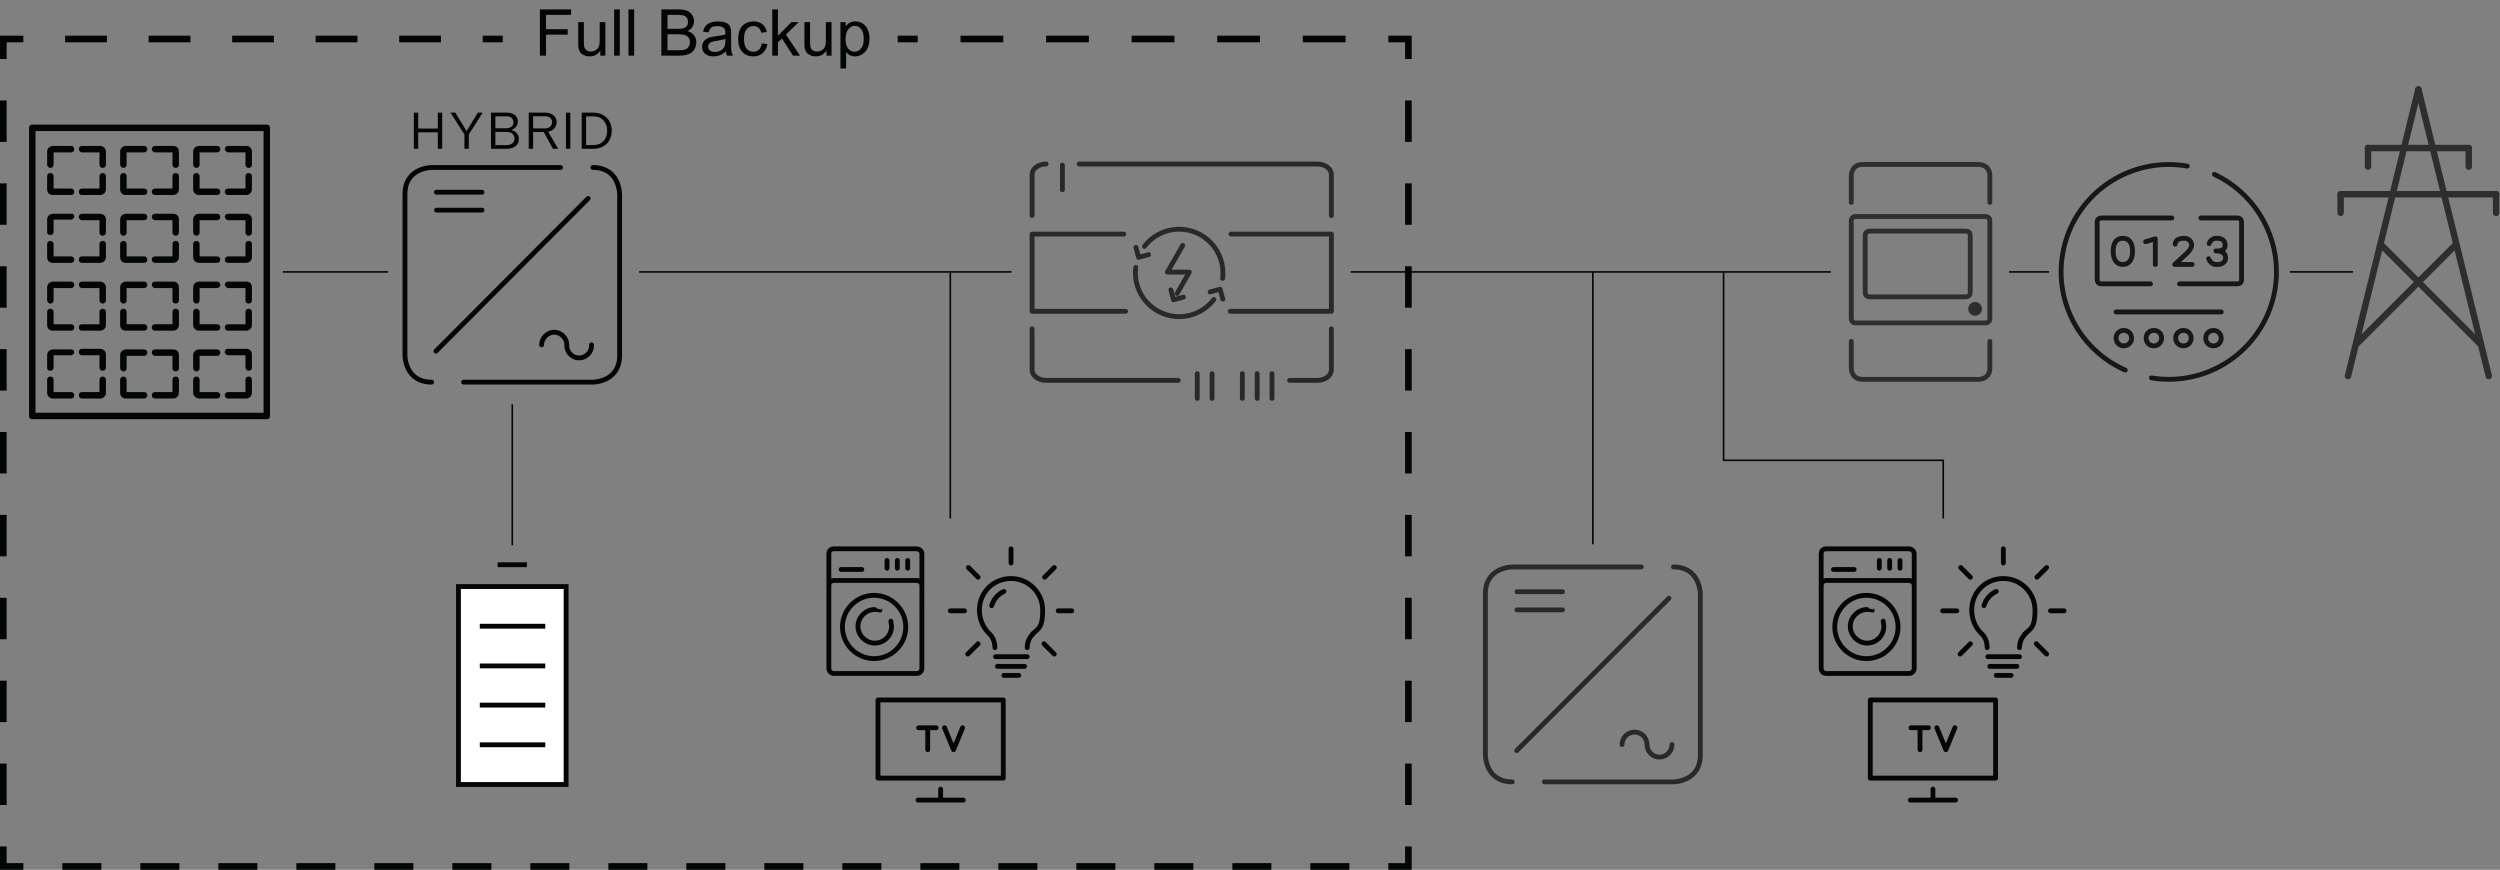 <?xml version="1.0" encoding="UTF-8" standalone="no"?>
<!-- Created with Inkscape (http://www.inkscape.org/) -->

<svg
   version="1.1"
   id="svg2"
   width="515.827"
   height="179.467"
   viewBox="0 0 515.827 179.467"
   sodipodi:docname="secured..eps"
   xmlns:inkscape="http://www.inkscape.org/namespaces/inkscape"
   xmlns:sodipodi="http://sodipodi.sourceforge.net/DTD/sodipodi-0.dtd"
   xmlns="http://www.w3.org/2000/svg"
   xmlns:svg="http://www.w3.org/2000/svg">
  <rect x="0" y="0" width="515.827" height="179.467" fill="#808080" stroke="none"/>
  <defs
     id="defs6">
    <clipPath
       clipPathUnits="userSpaceOnUse"
       id="clipPath158">
      <path
         d="M 1278.98,500.867 V 103.91 h 383.96 v 396.957 z"
         id="path156" />
    </clipPath>
    <clipPath
       clipPathUnits="userSpaceOnUse"
       id="clipPath172">
      <path
         d="M 2814.95,500.867 V 103.91 h 383.96 v 396.957 z"
         id="path170" />
    </clipPath>
  </defs>
  <sodipodi:namedview
     id="namedview4"
     pagecolor="#505050"
     bordercolor="#eeeeee"
     borderopacity="1"
     inkscape:showpageshadow="0"
     inkscape:pageopacity="0"
     inkscape:pagecheckerboard="0"
     inkscape:deskcolor="#505050" />
  <g
     id="g8"
     inkscape:groupmode="layer"
     inkscape:label="ink_ext_XXXXXX"
     transform="matrix(1.333,0,0,-1.333,0,179.467)">
    <g
       id="g10"
       transform="scale(0.1)">
      <path
         d="M 437.961,925.461 H 600.68"
         style="fill:none;stroke:#040606;stroke-width:2.5;stroke-linecap:butt;stroke-linejoin:miter;stroke-miterlimit:4;stroke-dasharray:none;stroke-opacity:1"
         id="path12" />
      <path
         d="M 989.285,925.461 H 1565.54"
         style="fill:none;stroke:#040606;stroke-width:2.5;stroke-linecap:butt;stroke-linejoin:miter;stroke-miterlimit:4;stroke-dasharray:none;stroke-opacity:1"
         id="path14" />
      <path
         d="M 2090.79,925.461 H 2833.9"
         style="fill:none;stroke:#040606;stroke-width:2.5;stroke-linecap:butt;stroke-linejoin:miter;stroke-miterlimit:4;stroke-dasharray:none;stroke-opacity:1"
         id="path16" />
      <path
         d="m 3109.77,925.461 h 61.94"
         style="fill:none;stroke:#040606;stroke-width:2.5;stroke-linecap:butt;stroke-linejoin:miter;stroke-miterlimit:4;stroke-dasharray:none;stroke-opacity:1"
         id="path18" />
      <path
         d="m 3544.48,925.461 h 97.67"
         style="fill:none;stroke:#040606;stroke-width:2.5;stroke-linecap:butt;stroke-linejoin:miter;stroke-miterlimit:4;stroke-dasharray:none;stroke-opacity:1"
         id="path20" />
      <path
         d="M 792.949,720.488 V 502.402"
         style="fill:none;stroke:#040606;stroke-width:2.5;stroke-linecap:butt;stroke-linejoin:miter;stroke-miterlimit:4;stroke-dasharray:none;stroke-opacity:1"
         id="path22" />
      <path
         d="M 1470.96,543.816 V 925.461"
         style="fill:none;stroke:#040606;stroke-width:2.5;stroke-linecap:butt;stroke-linejoin:miter;stroke-miterlimit:4;stroke-dasharray:none;stroke-opacity:1"
         id="path24" />
      <path
         d="M 2465.51,503.813 V 925.461"
         style="fill:none;stroke:#040606;stroke-width:2.5;stroke-linecap:butt;stroke-linejoin:miter;stroke-miterlimit:4;stroke-dasharray:none;stroke-opacity:1"
         id="path26" />
      <path
         d="M 3743.37,1207.83 3634.35,764.293"
         style="fill:none;stroke:#2d2e2f;stroke-width:10;stroke-linecap:round;stroke-linejoin:round;stroke-miterlimit:1;stroke-dasharray:none;stroke-opacity:1"
         id="path28" />
      <path
         d="M 3743.3,1207.83 3852.31,764.293"
         style="fill:none;stroke:#2d2e2f;stroke-width:10;stroke-linecap:round;stroke-linejoin:round;stroke-miterlimit:1;stroke-dasharray:none;stroke-opacity:1"
         id="path30" />
      <path
         d="M 3648.1,814.52 3799,965.422"
         style="fill:none;stroke:#2d2e2f;stroke-width:10;stroke-linecap:round;stroke-linejoin:round;stroke-miterlimit:1;stroke-dasharray:none;stroke-opacity:1"
         id="path32" />
      <path
         d="M 3838.56,814.52 3687.67,965.422"
         style="fill:none;stroke:#2d2e2f;stroke-width:10;stroke-linecap:round;stroke-linejoin:round;stroke-miterlimit:1;stroke-dasharray:none;stroke-opacity:1"
         id="path34" />
      <path
         d="m 3622.98,1045.66 h 240.71"
         style="fill:none;stroke:#2d2e2f;stroke-width:10;stroke-linecap:round;stroke-linejoin:round;stroke-miterlimit:1;stroke-dasharray:none;stroke-opacity:1"
         id="path36" />
      <path
         d="m 3622.97,1045.66 v -28.73"
         style="fill:none;stroke:#2d2e2f;stroke-width:10;stroke-linecap:round;stroke-linejoin:round;stroke-miterlimit:1;stroke-dasharray:none;stroke-opacity:1"
         id="path38" />
      <path
         d="m 3863.69,1045.66 v -28.73"
         style="fill:none;stroke:#2d2e2f;stroke-width:10;stroke-linecap:round;stroke-linejoin:round;stroke-miterlimit:1;stroke-dasharray:none;stroke-opacity:1"
         id="path40" />
      <path
         d="M 3665.38,1117.19 H 3821.3"
         style="fill:none;stroke:#2d2e2f;stroke-width:10;stroke-linecap:round;stroke-linejoin:round;stroke-miterlimit:1;stroke-dasharray:none;stroke-opacity:1"
         id="path42" />
      <path
         d="m 3665.39,1117.19 v -28.73"
         style="fill:none;stroke:#2d2e2f;stroke-width:10;stroke-linecap:round;stroke-linejoin:round;stroke-miterlimit:1;stroke-dasharray:none;stroke-opacity:1"
         id="path44" />
      <path
         d="m 3821.29,1117.19 v -28.73"
         style="fill:none;stroke:#2d2e2f;stroke-width:10;stroke-linecap:round;stroke-linejoin:round;stroke-miterlimit:1;stroke-dasharray:none;stroke-opacity:1"
         id="path46" />
      <path
         d="m 2872.42,1011.21 c -1.62,-0.03 -6.9,-0.62 -6.9,-6.88 V 853.387 c 0.03,-1.59 0.6,-6.887 6.88,-6.887 h 200.78 c 1.59,0.031 6.87,0.609 6.87,6.887 v 150.943 c -0.03,1.59 -0.6,6.88 -6.87,6.88 z"
         style="fill:none;stroke:#2d2e2f;stroke-width:7.5;stroke-linecap:butt;stroke-linejoin:miter;stroke-miterlimit:1;stroke-dasharray:none;stroke-opacity:1"
         id="path48" />
      <path
         d="m 2893.98,988.598 c -1.63,-0.032 -6.9,-0.614 -6.9,-6.879 v -87.946 c 0.02,-1.582 0.6,-6.875 6.87,-6.875 h 148.82 c 1.6,0.024 6.88,0.606 6.88,6.875 v 87.946 c -0.03,1.59 -0.6,6.879 -6.88,6.879 z"
         style="fill:none;stroke:#2d2e2f;stroke-width:7.5;stroke-linecap:butt;stroke-linejoin:miter;stroke-miterlimit:1;stroke-dasharray:none;stroke-opacity:1"
         id="path50" />
      <path
         d="m 3057.22,857.633 c 5.87,0 10.63,4.769 10.63,10.629 0,5.871 -4.76,10.633 -10.63,10.633 -5.86,0 -10.63,-4.762 -10.63,-10.633 0,-5.86 4.77,-10.629 10.63,-10.629"
         style="fill:#2d2e2f;fill-opacity:1;fill-rule:nonzero;stroke:none"
         id="path52" />
      <path
         d="m 2865.52,817.879 v -41.234 c 0.02,-1.786 0.63,-17.512 17.52,-17.512 h 179.5 c 1.78,0.012 17.51,0.621 17.51,17.512 v 41.234"
         style="fill:none;stroke:#2d2e2f;stroke-width:7.5;stroke-linecap:round;stroke-linejoin:round;stroke-miterlimit:4;stroke-dasharray:none;stroke-opacity:1"
         id="path54" />
      <path
         d="m 2865.52,1033.05 v 41.23 c 0.02,1.79 0.63,17.51 17.52,17.51 h 179.5 c 1.78,-0.01 17.51,-0.62 17.51,-17.51 v -41.23"
         style="fill:none;stroke:#2d2e2f;stroke-width:7.5;stroke-linecap:round;stroke-linejoin:round;stroke-miterlimit:4;stroke-dasharray:none;stroke-opacity:1"
         id="path56" />
      <path
         d="m 1389.54,1285.97 h 30.99"
         style="fill:none;stroke:#040606;stroke-width:10.304;stroke-linecap:butt;stroke-linejoin:miter;stroke-miterlimit:10;stroke-dasharray:none;stroke-opacity:1"
         id="path58" />
      <path
         d="m 1486.75,1285.97 h 629.13"
         style="fill:none;stroke:#040606;stroke-width:10.304;stroke-linecap:butt;stroke-linejoin:miter;stroke-miterlimit:10;stroke-dasharray:66.224, 66.224;stroke-dashoffset:0;stroke-opacity:1"
         id="path60" />
      <path
         d="m 2148.99,1285.97 h 30.99 v -30.99"
         style="fill:none;stroke:#040606;stroke-width:10.304;stroke-linecap:butt;stroke-linejoin:miter;stroke-miterlimit:10;stroke-dasharray:none;stroke-opacity:1"
         id="path62" />
      <path
         d="M 2179.98,1190.83 V 68.219"
         style="fill:none;stroke:#040606;stroke-width:10.304;stroke-linecap:butt;stroke-linejoin:miter;stroke-miterlimit:10;stroke-dasharray:64.149, 64.149;stroke-dashoffset:0;stroke-opacity:1"
         id="path64" />
      <path
         d="M 2179.98,36.141 V 5.148 h -30.99"
         style="fill:none;stroke:#040606;stroke-width:10.304;stroke-linecap:butt;stroke-linejoin:miter;stroke-miterlimit:10;stroke-dasharray:none;stroke-opacity:1"
         id="path66" />
      <path
         d="M 2088.63,5.148 H 66.324"
         style="fill:none;stroke:#040606;stroke-width:10.304;stroke-linecap:butt;stroke-linejoin:miter;stroke-miterlimit:10;stroke-dasharray:60.367, 60.367;stroke-dashoffset:0;stroke-opacity:1"
         id="path68" />
      <path
         d="M 36.141,5.148 H 5.152 V 36.141"
         style="fill:none;stroke:#040606;stroke-width:10.304;stroke-linecap:butt;stroke-linejoin:miter;stroke-miterlimit:10;stroke-dasharray:none;stroke-opacity:1"
         id="path70" />
      <path
         d="M 5.152,100.289 V 1222.91"
         style="fill:none;stroke:#040606;stroke-width:10.304;stroke-linecap:butt;stroke-linejoin:miter;stroke-miterlimit:10;stroke-dasharray:64.149, 64.149;stroke-dashoffset:0;stroke-opacity:1"
         id="path72" />
      <path
         d="m 5.152,1254.98 v 30.99 H 36.141"
         style="fill:none;stroke:#040606;stroke-width:10.304;stroke-linecap:butt;stroke-linejoin:miter;stroke-miterlimit:10;stroke-dasharray:none;stroke-opacity:1"
         id="path74" />
      <path
         d="M 100.781,1285.97 H 714.875"
         style="fill:none;stroke:#040606;stroke-width:10.304;stroke-linecap:butt;stroke-linejoin:miter;stroke-miterlimit:10;stroke-dasharray:64.641, 64.641;stroke-dashoffset:0;stroke-opacity:1"
         id="path76" />
      <path
         d="m 747.195,1285.97 h 30.989"
         style="fill:none;stroke:#040606;stroke-width:10.304;stroke-linecap:butt;stroke-linejoin:miter;stroke-miterlimit:10;stroke-dasharray:none;stroke-opacity:1"
         id="path78" />
      <g
         id="g80"
         transform="scale(10)">
        <g
           aria-label="Full Backup"
           transform="matrix(1,0,0,-1,82.749,126.021)"
           id="text84"
           style="font-size:10px;font-family:Arial;-inkscape-font-specification:ArialMT;fill:#040606">
          <path
             d="m 0.82,0 v -7.158 h 4.829 v 0.845 h -3.882 v 2.217 h 3.359 v 0.845 H 1.768 V 0 Z"
             id="path180" />
          <path
             d="M 10.168,0 V -0.762 Q 9.562,0.117 8.522,0.117 q -0.459,0 -0.859,-0.176 Q 7.267,-0.234 7.072,-0.498 6.881,-0.767 6.803,-1.152 6.75,-1.411 6.75,-1.973 v -3.213 h 0.879 v 2.876 q 0,0.688 0.054,0.928 0.083,0.347 0.352,0.547 0.269,0.195 0.664,0.195 0.396,0 0.742,-0.2 0.347,-0.205 0.488,-0.552 0.146,-0.352 0.146,-1.016 V -5.186 H 10.954 V 0 Z"
             id="path182" />
          <path
             d="m 12.31,0 v -7.158 h 0.879 V 0 Z"
             id="path184" />
          <path
             d="m 14.53,0 v -7.158 h 0.879 V 0 Z"
             id="path186" />
          <path
             d="m 19.622,0 v -7.158 h 2.686 q 0.82,0 1.313,0.22 0.498,0.215 0.776,0.669 0.283,0.449 0.283,0.942 0,0.459 -0.249,0.864 -0.249,0.405 -0.752,0.654 0.649,0.19 0.996,0.649 0.352,0.459 0.352,1.084 0,0.503 -0.215,0.938 -0.21,0.43 -0.522,0.664 -0.312,0.234 -0.786,0.356 Q 23.036,0 22.352,0 Z m 0.947,-4.15 h 1.548 q 0.63,0 0.903,-0.083 0.361,-0.107 0.542,-0.356 0.186,-0.249 0.186,-0.625 0,-0.356 -0.171,-0.625 -0.171,-0.273 -0.488,-0.371 -0.317,-0.103 -1.089,-0.103 h -1.431 z m 0,3.306 h 1.782 q 0.459,0 0.645,-0.034 0.327,-0.059 0.547,-0.195 0.22,-0.137 0.361,-0.396 0.142,-0.264 0.142,-0.605 0,-0.4 -0.205,-0.693 -0.205,-0.298 -0.571,-0.415 -0.361,-0.122 -1.045,-0.122 h -1.655 z"
             id="path188" />
          <path
             d="m 29.603,-0.64 q -0.488,0.415 -0.942,0.586 -0.449,0.171 -0.967,0.171 -0.854,0 -1.313,-0.415 -0.459,-0.42 -0.459,-1.069 0,-0.381 0.171,-0.693 0.176,-0.317 0.454,-0.508 0.283,-0.19 0.635,-0.288 0.259,-0.068 0.781,-0.132 1.064,-0.127 1.567,-0.303 0.005,-0.181 0.005,-0.229 0,-0.537 -0.249,-0.757 -0.337,-0.298 -1.001,-0.298 -0.62,0 -0.918,0.22 -0.293,0.215 -0.435,0.767 l -0.859,-0.117 q 0.117,-0.552 0.386,-0.889 0.269,-0.342 0.776,-0.522 0.508,-0.186 1.177,-0.186 0.664,0 1.079,0.156 0.415,0.156 0.61,0.396 0.195,0.234 0.273,0.596 0.044,0.225 0.044,0.811 v 1.172 q 0,1.226 0.054,1.553 Q 30.531,-0.298 30.697,0 h -0.918 q -0.137,-0.273 -0.176,-0.64 z m -0.073,-1.963 q -0.479,0.195 -1.436,0.332 -0.542,0.078 -0.767,0.176 -0.225,0.098 -0.347,0.288 -0.122,0.186 -0.122,0.415 0,0.352 0.264,0.586 0.269,0.234 0.781,0.234 0.508,0 0.903,-0.22 0.396,-0.225 0.581,-0.61 0.142,-0.298 0.142,-0.879 z"
             id="path190" />
          <path
             d="m 35.163,-1.899 0.864,0.112 q -0.142,0.894 -0.728,1.401 -0.581,0.503 -1.431,0.503 -1.064,0 -1.714,-0.693 -0.645,-0.698 -0.645,-1.997 0,-0.84 0.278,-1.47 0.278,-0.63 0.845,-0.942 0.571,-0.317 1.24,-0.317 0.845,0 1.382,0.43 0.537,0.425 0.688,1.211 l -0.854,0.132 q -0.122,-0.522 -0.435,-0.786 -0.308,-0.264 -0.747,-0.264 -0.664,0 -1.079,0.479 -0.415,0.474 -0.415,1.504 0,1.045 0.4,1.519 0.4,0.474 1.045,0.474 0.518,0 0.864,-0.317 0.347,-0.317 0.439,-0.977 z"
             id="path192" />
          <path
             d="m 36.784,0 v -7.158 h 0.879 v 4.082 l 2.08,-2.109 h 1.138 L 38.898,-3.262 41.081,0 h -1.084 l -1.714,-2.651 -0.62,0.596 V 0 Z"
             id="path194" />
          <path
             d="m 45.178,0 v -0.762 q -0.605,0.879 -1.646,0.879 -0.459,0 -0.859,-0.176 -0.396,-0.176 -0.591,-0.439 -0.19,-0.269 -0.269,-0.654 -0.054,-0.259 -0.054,-0.82 v -3.213 h 0.879 v 2.876 q 0,0.688 0.054,0.928 0.083,0.347 0.352,0.547 0.269,0.195 0.664,0.195 0.396,0 0.742,-0.2 0.347,-0.205 0.488,-0.552 0.146,-0.352 0.146,-1.016 v -2.778 h 0.879 V 0 Z"
             id="path196" />
          <path
             d="m 47.339,1.987 v -7.173 h 0.801 v 0.674 q 0.283,-0.396 0.64,-0.591 0.356,-0.2 0.864,-0.2 0.664,0 1.172,0.342 0.508,0.342 0.767,0.967 0.259,0.62 0.259,1.362 0,0.796 -0.288,1.436 -0.283,0.635 -0.83,0.977 -0.542,0.337 -1.143,0.337 -0.439,0 -0.791,-0.186 -0.347,-0.186 -0.571,-0.469 V 1.987 Z m 0.796,-4.551 q 0,1.001 0.405,1.479 0.405,0.479 0.981,0.479 0.586,0 1.001,-0.493 0.42,-0.498 0.42,-1.538 0,-0.991 -0.41,-1.484 -0.405,-0.493 -0.972,-0.493 -0.562,0 -0.996,0.527 -0.43,0.522 -0.43,1.523 z"
             id="path198" />
        </g>
      </g>
      <path
         d="M 1742.25,864.488 H 1597.51 V 984.02 h 141.91"
         style="fill:none;stroke:#28292a;stroke-width:7.5;stroke-linecap:round;stroke-linejoin:round;stroke-miterlimit:4;stroke-dasharray:none;stroke-opacity:1"
         id="path86" />
      <path
         d="m 1905.39,984.02 h 155.4 V 864.488 h -156.55"
         style="fill:none;stroke:#28292a;stroke-width:7.5;stroke-linecap:round;stroke-linejoin:round;stroke-miterlimit:4;stroke-dasharray:none;stroke-opacity:1"
         id="path88" />
      <path
         d="m 1670.4,1092.47 h 368.64 c 12.03,0 21.75,-7.32 21.75,-16.32 v -63.37"
         style="fill:none;stroke:#28292a;stroke-width:7.5;stroke-linecap:round;stroke-linejoin:round;stroke-miterlimit:4;stroke-dasharray:none;stroke-opacity:1"
         id="path90" />
      <path
         d="m 1597.51,1012.78 v 63.37 c 0,9 9.73,16.32 21.75,16.32"
         style="fill:none;stroke:#28292a;stroke-width:7.5;stroke-linecap:round;stroke-linejoin:round;stroke-miterlimit:4;stroke-dasharray:none;stroke-opacity:1"
         id="path92" />
      <path
         d="m 1823.71,757.609 h -204.45 c -12.02,0 -21.75,7.321 -21.75,16.313 v 63.375"
         style="fill:none;stroke:#28292a;stroke-width:7.5;stroke-linecap:round;stroke-linejoin:round;stroke-miterlimit:4;stroke-dasharray:none;stroke-opacity:1"
         id="path94" />
      <path
         d="m 2060.79,837.297 v -63.375 c 0,-8.992 -9.72,-16.313 -21.75,-16.313 h -42.88"
         style="fill:none;stroke:#28292a;stroke-width:7.5;stroke-linecap:round;stroke-linejoin:round;stroke-miterlimit:4;stroke-dasharray:none;stroke-opacity:1"
         id="path96" />
      <path
         d="M 1922.96,767.961 V 729.688"
         style="fill:none;stroke:#28292a;stroke-width:7.5;stroke-linecap:round;stroke-linejoin:miter;stroke-miterlimit:4;stroke-dasharray:none;stroke-opacity:1"
         id="path98" />
      <path
         d="M 1945.97,767.961 V 729.688"
         style="fill:none;stroke:#28292a;stroke-width:7.5;stroke-linecap:round;stroke-linejoin:miter;stroke-miterlimit:4;stroke-dasharray:none;stroke-opacity:1"
         id="path100" />
      <path
         d="M 1968.87,767.961 V 729.688"
         style="fill:none;stroke:#28292a;stroke-width:7.5;stroke-linecap:round;stroke-linejoin:miter;stroke-miterlimit:4;stroke-dasharray:none;stroke-opacity:1"
         id="path102" />
      <path
         d="M 1853.2,767.961 V 729.688"
         style="fill:none;stroke:#28292a;stroke-width:7.5;stroke-linecap:round;stroke-linejoin:miter;stroke-miterlimit:4;stroke-dasharray:none;stroke-opacity:1"
         id="path104" />
      <path
         d="M 1876.11,767.961 V 729.688"
         style="fill:none;stroke:#28292a;stroke-width:7.5;stroke-linecap:round;stroke-linejoin:miter;stroke-miterlimit:4;stroke-dasharray:none;stroke-opacity:1"
         id="path106" />
      <path
         d="m 1644.47,1090.8 v -38.17"
         style="fill:none;stroke:#28292a;stroke-width:7.5;stroke-linecap:round;stroke-linejoin:miter;stroke-miterlimit:4;stroke-dasharray:none;stroke-opacity:1"
         id="path108" />
      <path
         d="m 1831.87,886.449 -15.37,-4.183 m 0,0 -4.19,15.375"
         style="fill:none;stroke:#28292a;stroke-width:7.5;stroke-linecap:round;stroke-linejoin:round;stroke-miterlimit:4;stroke-dasharray:none;stroke-opacity:1"
         id="path110" />
      <path
         d="m 1757.93,932.359 c -0.1,-1.046 -0.21,-1.988 -0.31,-3.035 -2.93,-37.332 24.89,-69.855 62.22,-72.89 23.74,-1.879 45.6,8.785 59.09,26.355"
         style="fill:none;stroke:#28292a;stroke-width:7.5;stroke-linecap:round;stroke-linejoin:round;stroke-miterlimit:4;stroke-dasharray:none;stroke-opacity:1"
         id="path112" />
      <path
         d="m 1892.74,883.313 -4.19,15.371 m 0,0 -15.37,-4.18"
         style="fill:none;stroke:#28292a;stroke-width:7.5;stroke-linecap:round;stroke-linejoin:round;stroke-miterlimit:4;stroke-dasharray:none;stroke-opacity:1"
         id="path114" />
      <path
         d="m 1892.42,915.418 c 0.11,1.047 0.21,1.988 0.32,3.031 2.92,37.336 -24.89,69.86 -62.23,72.891 -23.74,1.883 -45.59,-8.781 -59.09,-26.352"
         style="fill:none;stroke:#28292a;stroke-width:7.5;stroke-linecap:round;stroke-linejoin:round;stroke-miterlimit:4;stroke-dasharray:none;stroke-opacity:1"
         id="path116" />
      <path
         d="m 1758.25,963.418 4.18,-15.371 m 0,0 15.37,4.183"
         style="fill:none;stroke:#28292a;stroke-width:7.5;stroke-linecap:round;stroke-linejoin:round;stroke-miterlimit:4;stroke-dasharray:none;stroke-opacity:1"
         id="path118" />
      <path
         d="m 1830.72,966.453 -23.74,-41.308 h 33.99 l -18.93,-33.047"
         style="fill:none;stroke:#28292a;stroke-width:7.5;stroke-linecap:round;stroke-linejoin:round;stroke-miterlimit:4;stroke-dasharray:none;stroke-opacity:1"
         id="path120" />
      <path
         d="m 2347.65,184.461 235.72,235.937"
         style="fill:none;stroke:#28292a;stroke-width:7.5;stroke-linecap:round;stroke-linejoin:round;stroke-miterlimit:1;stroke-dasharray:none;stroke-opacity:1"
         id="path122" />
      <path
         d="m 2540.52,468.77 h -199.77 c 0,0 -41.58,0 -41.58,-41.582 V 177.68 c 0,0 0,-41.578 41.58,-41.578"
         style="fill:none;stroke:#28292a;stroke-width:7.5;stroke-linecap:round;stroke-linejoin:round;stroke-miterlimit:1;stroke-dasharray:none;stroke-opacity:1"
         id="path124" />
      <path
         d="m 2390.5,136.102 h 199.77 c 0,0 41.58,0 41.58,41.578 v 249.511 c 0,0 0,41.579 -41.58,41.579"
         style="fill:none;stroke:#28292a;stroke-width:7.5;stroke-linecap:round;stroke-linejoin:round;stroke-miterlimit:1;stroke-dasharray:none;stroke-opacity:1"
         id="path126" />
      <path
         d="m 2348.08,430.406 h 70.52"
         style="fill:none;stroke:#28292a;stroke-width:7.5;stroke-linecap:round;stroke-linejoin:round;stroke-miterlimit:1;stroke-dasharray:none;stroke-opacity:1"
         id="path128" />
      <path
         d="m 2348.08,402.363 h 70.52"
         style="fill:none;stroke:#28292a;stroke-width:7.5;stroke-linecap:round;stroke-linejoin:round;stroke-miterlimit:1;stroke-dasharray:none;stroke-opacity:1"
         id="path130" />
      <path
         d="m 2588.02,193.809 c 0,-10.68 -8.65,-19.34 -19.34,-19.34 -10.68,0 -19.33,8.66 -19.3,19.34 0.02,10.679 -8.65,19.332 -19.33,19.332 -10.67,0 -19.33,-8.653 -19.33,-19.332"
         style="fill:none;stroke:#28292a;stroke-width:7.5;stroke-linecap:round;stroke-linejoin:round;stroke-miterlimit:1;stroke-dasharray:none;stroke-opacity:1"
         id="path132" />
      <path
         d="m 3007.9,543.816 v 90.012 h -340.01 v 291.633"
         style="fill:none;stroke:#040606;stroke-width:2.5;stroke-linecap:butt;stroke-linejoin:miter;stroke-miterlimit:4;stroke-dasharray:none;stroke-opacity:1"
         id="path134" />
      <path
         d="m 915.57,812.586 c 0.75,-10.5 -7.5,-19.5 -18,-20.25 -10.5,-0.75 -19.5,7.5 -20.25,18 v 2.25 c 0,10.5 -9,19.5 -19.5,19.5 -10.5,0 -19.5,-9 -19.5,-19.5 M 675.57,1021.09 h 70.5 m -70.5,27.75 h 70.5 m -28.5,-294.004 h 200.25 c 0,0 41.25,0 41.25,41.25 v 249.754 c 0,0 0,41.25 -41.25,41.25 m -50.25,0 h -199.5 c 0,0 -41.25,0 -41.25,-41.25 V 796.086 c 0,0 0,-41.25 41.25,-41.25 m 6.75,48 235.5,236.254"
         style="fill:none;stroke:#040606;stroke-width:7.5;stroke-linecap:round;stroke-linejoin:round;stroke-miterlimit:4;stroke-dasharray:none;stroke-opacity:1"
         id="path136" />
      <g
         id="g138"
         transform="scale(10)">
        <g
           aria-label="HYBRID"
           transform="matrix(1,0,0,-1,63.175,111.6)"
           id="text142"
           style="font-size:8px;font-family:'Rational Display';-inkscape-font-specification:RationalDisplay-Book;fill:#040606">
          <path
             d="m 4.592,-5.6 v 2.464 H 1.56 V -5.6 H 0.88 V 0 H 1.56 V -2.552 H 4.592 V 0 h 0.68 v -5.6 z"
             id="path201" />
          <path
             d="M 11.544,-5.6 H 10.792 L 9.048,-2.744 7.304,-5.6 H 6.552 l 2.16,3.376 V 0 h 0.68 v -2.232 z"
             id="path203" />
          <path
             d="m 16.008,-2.912 c 0.576,-0.248 0.976,-0.688 0.976,-1.336 0,-0.808 -0.656,-1.352 -1.68,-1.352 h -2.48 V 0 h 2.4 c 1.16,0 1.92,-0.568 1.92,-1.512 0,-0.712 -0.432,-1.2 -1.136,-1.4 z m -2.504,-2.12 h 1.736 c 0.616,0 1.064,0.352 1.064,0.928 0,0.496 -0.328,0.92 -1.224,0.92 h -1.576 z m 1.656,4.464 h -1.656 v -2.048 h 1.736 c 0.896,0 1.224,0.52 1.224,1.024 0,0.728 -0.648,1.024 -1.304,1.024 z"
             id="path205" />
          <path
             d="m 23.224,0 -1.552,-2.64 c 0.784,-0.152 1.312,-0.728 1.312,-1.504 C 22.984,-5 22.256,-5.6 21.248,-5.6 H 18.664 V 0 h 0.68 v -2.6 h 1.648 L 22.416,0 Z m -3.88,-5.04 h 1.904 c 0.6,0 1.04,0.376 1.04,0.896 0,0.568 -0.44,0.984 -1.04,0.984 h -1.904 z"
             id="path207" />
          <path
             d="M 24.424,-5.6 V 0 h 0.68 v -5.6 z"
             id="path209" />
          <path
             d="m 28.624,-5.6 h -1.76 V 0 h 1.76 c 1.776,0 2.896,-1.176 2.896,-2.8 0,-1.624 -1.12,-2.8 -2.896,-2.8 z m 0.08,5.016 h -1.16 v -4.432 h 1.16 c 1.312,0 2.104,0.928 2.104,2.216 0,1.288 -0.792,2.216 -2.104,2.216 z"
             id="path211" />
        </g>
      </g>
      <path
         d="m 347.961,734.461 c 0,3 2,5 5,5 h 27 v 19 c 0,3 2,5 5,5 3,0 5,-2 5,-5 v -20 c 0,-6 -5,-9 -9,-9 h -28 c -3,0 -5,2 -5,5 z m 0,67 c 0,3 2,5 5,5 h 28 c 5,0 9,-3 9,-9 v -20 c 0,-3 -2,-5 -5,-5 -3,0 -5,2 -5,5 v 19 h -27 c -2,0 -5,2 -5,5 z m -49,-63 v 20 c 0,3 2,5 5,5 3,0 5,-2 5,-5 v -19 h 27 c 3,0 5,-2 5,-5 0,-3 -2,-5 -5,-5 h -28 c -4,0 -9,4 -9,9 z m 0,38 v 20 c 0,6 5,9 9,9 h 28 c 3,0 5,-2 5,-5 0,-3 -2,-5 -5,-5 h -27 v -19 c 0,-3 -2,-5 -5,-5 -3,0 -5,3 -5,5 z m 49,168 c 0,3 2,5 5,5 h 27 v 19 c 0,3 2,5 5,5 3,0 5,-2 5,-5 v -20 c 0,-6 -5,-9 -9,-9 h -28 c -3,0 -5,2 -5,5 z m 0,65.999 c 0,3 2,5 5,5 h 28 c 5,0 9,-3 9,-9 v -19.999 c 0,-3 -2,-5 -5,-5 -3,0 -5,2 -5,5 v 18.999 h -27 c -2,0 -5,3 -5,5 z m -49,-61.999 v 20 c 0,3 2,5 5,5 3,0 5,-2 5,-5 v -19 h 27 c 3,0 5,-2 5,-5 0,-3 -2,-5 -5,-5 h -28 c -4,0 -9,3 -9,9 z m 0,38 v 19.999 c 0,6 5,9 9,9 h 28 c 3,0 5,-2 5,-5 0,-3 -2,-5 -5,-5 h -27 v -18.999 c 0,-3 -2,-5 -5,-5 -3,0 -5,3 -5,5 z m 49,-147 c 0,3 2,5 5,5 h 27 v 19 c 0,3 2,5 5,5 3,0 5,-2 5,-5 v -20 c 0,-6 -5,-9 -9,-9 h -28 c -3,0 -5,2 -5,5 z m 0,66 c 0,3 2,5 5,5 h 28 c 5,0 9,-3 9,-9 v -20 c 0,-3 -2,-5 -5,-5 -3,0 -5,2 -5,5 v 19 h -27 c -2,0 -5,3 -5,5 z m -49,-62 v 20 c 0,3 2,5 5,5 3,0 5,-2 5,-5 v -19 h 27 c 3,0 5,-2 5,-5 0,-3 -2,-5 -5,-5 h -28 c -4,0 -9,3 -9,9 z m 0,38 v 20 c 0,6 5,9 9,9 h 28 c 3,0 5,-2 5,-5 0,-3 -2,-5 -5,-5 h -27 v -19 c 0,-3 -2,-5 -5,-5 -3,0 -5,3 -5,5 z m 49,167.999 c 0,3 2,5 5,5 h 27 v 19 c 0,3 2,5 5,5 3,0 5,-2 5,-5 v -20 c 0,-6 -5,-9 -9,-9 h -28 c -3,0 -5,2 -5,5 z m 0,66 c 0,3 2,5 5,5 h 28 c 5,0 9,-3 9,-9 v -20 c 0,-3 -2,-5 -5,-5 -3,0 -5,2 -5,5 v 19 h -27 c -2,0 -5,3 -5,5 z m -49,-62 v 20 c 0,3 2,5 5,5 3,0 5,-2 5,-5 v -19 h 27 c 3,0 5,-2 5,-5 0,-3 -2,-5 -5,-5 h -28 c -4,0 -9,3 -9,9 z m 0,38 v 20 c 0,6 5,9 9,9 h 28 c 3,0 5,-2 5,-5 0,-3 -2,-5 -5,-5 h -27 v -19 c 0,-3 -2,-5 -5,-5 -3,0 -5,3 -5,5 z m -64,-356.999 c 0,3 2,5 5,5 h 27 v 19 c 0,3 2,5 5,5 3,0 5,-2 5,-5 v -20 c 0,-6 -5,-9 -9,-9 h -28 c -3,0 -5,2 -5,5 z m 0,66 c 0,3 2,5 5,5 h 28 c 5,0 9,-3 9,-9 v -20 c 0,-3 -2,-5 -5,-5 -3,0 -5,2 -5,5 v 19 h -27 c -3,0 -5,3 -5,5 z m -49,-62 v 20 c 0,3 2,5 5,5 3,0 5,-2 5,-5 v -19 h 27 c 3,0 5,-2 5,-5 0,-3 -2,-5 -5,-5 h -28 c -5,0 -9,3 -9,9 z m 0,38 v 20 c 0,6 5,9 9,9 h 28 c 3,0 5,-2 5,-5 0,-3 -2,-5 -5,-5 h -27 v -19 c 0,-3 -2,-5 -5,-5 -3,0 -5,3 -5,5 z m 49,168 c 0,3 2,5 5,5 h 27 v 19 c 0,3 2,5 5,5 3,0 5,-2 5,-5 v -20 c 0,-6 -5,-9 -9,-9 h -28 c -3,0 -5,2 -5,5 z m 0,65.999 c 0,3 2,5 5,5 h 28 c 5,0 9,-3 9,-9 v -19.999 c 0,-3 -2,-5 -5,-5 -3,0 -5,2 -5,5 v 18.999 h -27 c -3,0 -5,3 -5,5 z m -49,-61.999 v 20 c 0,3 2,5 5,5 3,0 5,-2 5,-5 v -19 h 27 c 3,0 5,-2 5,-5 0,-3 -2,-5 -5,-5 h -28 c -5,0 -9,3 -9,9 z m 0,38 v 19.999 c 0,6 5,9 9,9 h 28 c 3,0 5,-2 5,-5 0,-3 -2,-5 -5,-5 h -27 v -18.999 c 0,-3 -2,-5 -5,-5 -3,0 -5,3 -5,5 z m 49,-147 c 0,3 2,5 5,5 h 27 v 19 c 0,3 2,5 5,5 3,0 5,-2 5,-5 v -20 c 0,-6 -5,-9 -9,-9 h -28 c -3,0 -5,2 -5,5 z m 0,66 c 0,3 2,5 5,5 h 28 c 5,0 9,-3 9,-9 v -20 c 0,-3 -2,-5 -5,-5 -3,0 -5,2 -5,5 v 19 h -27 c -3,0 -5,3 -5,5 z m -49,-62 v 20 c 0,3 2,5 5,5 3,0 5,-2 5,-5 v -19 h 27 c 3,0 5,-2 5,-5 0,-3 -2,-5 -5,-5 h -28 c -5,0 -9,3 -9,9 z m 0,38 v 20 c 0,6 5,9 9,9 h 28 c 3,0 5,-2 5,-5 0,-3 -2,-5 -5,-5 h -27 v -19 c 0,-3 -2,-5 -5,-5 -3,0 -5,3 -5,5 z m 49,167.999 c 0,3 2,5 5,5 h 27 v 19 c 0,3 2,5 5,5 3,0 5,-2 5,-5 v -20 c 0,-6 -5,-9 -9,-9 h -28 c -3,0 -5,2 -5,5 z m 0,66 c 0,3 2,5 5,5 h 28 c 5,0 9,-3 9,-9 v -20 c 0,-3 -2,-5 -5,-5 -3,0 -5,2 -5,5 v 19 h -27 c -3,0 -5,3 -5,5 z m -49,-62 v 20 c 0,3 2,5 5,5 3,0 5,-2 5,-5 v -19 h 27 c 3,0 5,-2 5,-5 0,-3 -2,-5 -5,-5 h -28 c -5,0 -9,3 -9,9 z m 0,38 v 20 c 0,6 5,9 9,9 h 28 c 3,0 5,-2 5,-5 0,-3 -2,-5 -5,-5 h -27 v -19 c 0,-3 -2,-5 -5,-5 -3,0 -5,3 -5,5 z m -64,-356.999 c 0,3 2,5 5,5 h 27 v 19 c 0,3 2,5 5,5 3,0 5,-2 5,-5 v -20 c 0,-6 -5,-9 -9,-9 h -28 c -3,0 -5,2 -5,5 z m 0,67 c 0,3 2,5 5,5 h 28 c 4,0 9,-3 9,-9 v -20 c 0,-3 -2,-5 -5,-5 -3,0 -5,2 -5,5 v 19 h -27 c -3,0 -5,2 -5,5 z m -49,-63 v 20 c 0,3 2,5 5,5 3,0 5,-2 5,-5 v -19 h 27 c 3,0 5,-2 5,-5 0,-3 -2,-5 -5,-5 H 81.961 c -5,0 -9,4 -9,9 z m 0,38 v 20 c 0,6 5,9 9,9 h 28 c 3,0 5,-2 5,-4 0,-2 -2,-5 -5,-5 H 82.961 v -19 c 0,-3 -2,-5 -5,-5 -3,0 -5,2 -5,4 z m 49,168 c 0,3 2,5 5,5 h 27 v 19 c 0,3 2,5 5,5 3,0 5,-2 5,-5 v -20 c 0,-6 -5,-9 -9,-9 h -28 c -3,0 -5,2 -5,5 z m 0,65.999 c 0,3 2,5 5,5 h 28 c 4,0 9,-3 9,-9 v -19.999 c 0,-3 -2,-5 -5,-5 -3,0 -5,2 -5,5 v 18.999 h -27 c -3,0 -5,3 -5,5 z M 72.961,948.461 v 20 c 0,3 2,5 5,5 3,0 5,-2 5,-5 v -19 h 27 c 3,0 5,-2 5,-5 0,-3 -2,-5 -5,-5 H 81.961 c -5,0 -9,3 -9,9 z m 0,38 v 19.999 c 0,6 5,9 9,9 h 28 c 3,1 5,-2 5,-4 0,-2 -2,-5 -5,-5 H 82.961 v -18.999 c 0,-3 -2,-5 -5,-5 -3,0 -5,2 -5,4 z m 49,-147 c 0,3 2,5 5,5 h 27 v 19 c 0,3 2,5 5,5 3,0 5,-2 5,-5 v -20 c 0,-6 -5,-9 -9,-9 h -28 c -3,0 -5,2 -5,5 z m 0,66 c 0,3 2,5 5,5 h 28 c 4,0 9,-3 9,-9 v -20 c 0,-3 -2,-5 -5,-5 -3,0 -5,2 -5,5 v 19 h -27 c -3,0 -5,3 -5,5 z m -49,-62 v 20 c 0,3 2,5 5,5 3,0 5,-2 5,-5 v -19 h 27 c 3,0 5,-2 5,-5 0,-3 -2,-5 -5,-5 H 81.961 c -5,0 -9,3 -9,9 z m 0,38 v 20 c 0,6 5,9 9,9 h 28 c 3,0 5,-2 5,-5 0,-3 -2,-5 -5,-5 H 82.961 v -19 c 0,-3 -2,-5 -5,-5 -3,0 -5,3 -5,5 z m 49,167.999 c 0,3 2,5 5,5 h 27 v 19 c 0,3 2,5 5,5 3,0 5,-2 5,-5 v -20 c 0,-6 -5,-9 -9,-9 h -28 c -3,0 -5,2 -5,5 z m 0,66 c 0,3 2,5 5,5 h 28 c 4,0 9,-3 9,-9 v -20 c 0,-3 -2,-5 -5,-5 -3,0 -5,2 -5,5 v 19 h -27 c -3,0 -5,3 -5,5 z m -49,-62 v 20 c 0,3 2,5 5,5 3,0 5,-2 5,-5 v -19 h 27 c 3,0 5,-2 5,-5 0,-3 -2,-5 -5,-5 H 81.961 c -5,0 -9,3 -9,9 z m 0,38 v 20 c 0,6 5,9 9,9 h 28 c 3,0 5,-2 5,-5 0,-3 -2,-5 -5,-5 H 82.961 v -19 c 0,-3 -2,-5 -5,-5 -3,0 -5,3 -5,5 z M 407.961,707.461 H 54.961 V 1143.46 H 407.961 Z m 5,445.999 H 49.961 c -3,0 -5,-2 -5,-5 V 702.461 c 0,-3 2,-5 5,-5 H 412.961 c 3,0 5,2 5,5 v 445.999 c 0,3 -2,5 -5,5"
         style="fill:#040606;fill-opacity:1;fill-rule:nonzero;stroke:none"
         id="path144" />
      <path
         d="m 3419.4,969.219 c 1.5,5.25 6.75,9 12.75,8.25 0,0 12,0.75 12,-10.5 0,-11.25 -14.25,-9 -14.25,-9 0,0 15,0.75 15,-10.5 0,-11.25 -12.75,-10.5 -12.75,-10.5 -6,-0.75 -11.25,3 -13.5,9 m -117.75,11.25 c 0,-11.25 -4.5,-20.25 -15,-20.25 -10.5,0 -15,9 -15,20.25 0,11.25 3.75,20.25 15,20.25 11.25,0 15,-9 15,-20.25 z m 65.25,-20.25 18.75,17.25 c 0,0 7.5,6.75 7.5,12.75 0,6 -5.25,10.5 -11.25,10.5 h -1.5 c -12.75,0 -12.75,-9 -12.75,-9 m 26.25,-31.5 h -27 m -45,35.25 15,4.5 v -39.75 m 25.5,72.001 H 3252.9 c -3.75,0 -6.75,-2.25 -6.75,-6 v -89.251 c 0,-3.75 2.25,-6.75 6,-6.75 h 76.5 m 45,0 h 89.25 c 3.75,0 6.75,2.25 6.75,6 v 89.251 c 0,3.75 -2.25,6.75 -6,6.75 h -57 m -76.5,-247.501 c 9,-1.5 18,-2.25 27,-2.25 91.5,0 166.5,74.25 166.5,166.5 0,64.5 -37.5,123.001 -96,150.751 m -48,-241.501 c 6.75,0 12,-5.25 12,-12 0,-6.75 -5.25,-12 -12,-12 -6.75,0 -12,5.25 -12,12 0,6.75 5.25,12 12,12 z m -45.75,0 c 6.75,0 12,-5.25 12,-12 0,-6.75 -5.25,-12 -12,-12 -6.75,0 -12,5.25 -12,12 0,6.75 5.25,12 12,12 z m 92.25,0 c 6.75,0 12,-5.25 12,-12 0,-6.75 -5.25,-12 -12,-12 -6.75,0 -12,5.25 -12,12 0,6.75 5.25,12 12,12 z m -138.75,0 c 6.75,0 12,-5.25 12,-12 0,-6.75 -5.25,-12 -12,-12 -6.75,0 -12,5.25 -12,12 0,6.75 5.25,12 12,12 z m -12,28.5 h 162.75 m -52.5,225.751 c -90.75,15.75 -177,-45 -192.75,-135.001 -13.5,-75 27,-150 96.75,-180.75"
         style="fill:none;stroke:#171717;stroke-width:7.5;stroke-linecap:round;stroke-linejoin:round;stroke-miterlimit:4;stroke-dasharray:none;stroke-opacity:1"
         id="path146" />
      <path
         d="M 709.637,438.43 H 876.258 V 132.059 H 709.637 Z m 60.66,33.789 h 45.301 M 742.652,377.012 H 844.008 M 742.652,438.43 H 844.008 M 742.652,193.488 H 844.008 M 742.652,132.059 H 844.008 M 742.652,254.922 h 101.356 m -101.356,60.66 H 844.008 M 709.637,438.43 H 876.258 V 132.059 H 709.637 Z m 60.66,33.789 h 45.301 M 742.652,377.012 H 844.008 M 742.652,193.488 h 101.356 m -101.356,61.434 h 101.356 m -101.356,60.66 h 101.356"
         style="fill:#ffffff;fill-opacity:1;fill-rule:nonzero;stroke:none"
         id="path148" />
      <path
         d="M 709.637,438.43 H 876.258 V 132.059 H 709.637 Z m 60.66,33.789 h 45.301 M 742.652,377.012 H 844.008 M 742.652,438.43 H 844.008 M 742.652,193.488 H 844.008 M 742.652,132.059 H 844.008 M 742.652,254.922 h 101.356 m -101.356,60.66 H 844.008 M 709.637,438.43 H 876.258 V 132.059 H 709.637 Z m 60.66,33.789 h 45.301 M 742.652,377.012 H 844.008 M 742.652,193.488 h 101.356 m -101.356,61.434 h 101.356 m -101.356,60.66 h 101.356"
         style="fill:none;stroke:#040606;stroke-width:7.5;stroke-linecap:butt;stroke-linejoin:miter;stroke-miterlimit:10;stroke-dasharray:none;stroke-opacity:1"
         id="path150" />
      <g
         id="g152">
        <g
           id="g154"
           clip-path="url(#clipPath158)">
          <path
             d="m 1489.96,219.898 -14,-34 -14,34 m -39.99,0 h 26.99 m -13,0 v -34 m -76.99,76.993 h 193.98 V 141.91 h -193.98 z m 96.99,-153.981 v 16 m -34.99,-17 h 69.99"
             style="fill:none;stroke:#050607;stroke-width:7.5;stroke-linecap:round;stroke-linejoin:round;stroke-miterlimit:4;stroke-dasharray:none;stroke-opacity:1"
             id="path160" />
          <path
             d="m 1534.95,408.879 c 3,9.996 10,17.996 19,21.996 m 45,-65.992 c 0,0 -9,-7 -9,-21.004 m -58,21.004 c 0,0 8,-7 8,-21.004 m -8,21.004 c -10,9 -15.99,22.996 -15.99,36.996 0,27.996 21.99,48.992 48.99,48.992 27,0 48.99,-21.996 48.99,-48.992 0,-26.996 -6,-27.996 -15.99,-36.996 m -104.99,35.996 h -22 m 187.98,0 h -21 m -6,-66.988 -16,15.992 m -117.98,-15.992 16,15.992 m -15,117.988 15,-15 m 117.98,15 -15,-15 m -51.99,43.996 v -22 m -21,-159.976 h 42 m -45,15 h 49 m -36,-29 h 23"
             style="fill:none;stroke:#050607;stroke-width:7.5;stroke-linecap:round;stroke-linejoin:miter;stroke-miterlimit:9.999;stroke-dasharray:none;stroke-opacity:1"
             id="path162" />
          <path
             d="m 1282.98,425.875 v 14 c 0,4.996 4,7.996 8,7.996 h 126.99 c 5,0 9,-3 9,-7.996 v -15 m -136.99,71.992 h 127.99 c 5,0 9,-3 9,-8 V 311.891 c 0,-5 -4,-8 -8,-8 h -127.99 c -5,0 -8,4 -8,8 v 176.976 c 0,5 3,8 8,8 z m 114.99,-18 v -11.996 m -16,11.996 v -11.996 m -16,11.996 v -11.996 m -70.99,-2 h 32 m 67.99,-88.988 c 0,-27 -22,-48.992 -48.99,-48.992 -27,0 -49,21.992 -49,48.992 0,26.996 22,48.992 49,48.992 v 0 c 26.99,0 48.99,-21.996 48.99,-48.992 z m -23,8.996 c 0,-3 1,-5 1,-7.996 0,-15 -12,-26 -26,-26 -13.99,0 -25.99,12 -25.99,26 0,13.996 12,25.996 25.99,25.996 14,0 6,0 8,-1"
             style="fill:none;stroke:#050607;stroke-width:7.5;stroke-linecap:round;stroke-linejoin:round;stroke-miterlimit:4;stroke-dasharray:none;stroke-opacity:1"
             id="path164" />
        </g>
      </g>
      <g
         id="g166">
        <g
           id="g168"
           clip-path="url(#clipPath172)">
          <path
             d="m 3025.93,219.898 -14,-34 -14,34 m -40,0 h 27 m -13,0 v -34 m -76.99,76.993 h 193.98 V 141.91 h -193.98 z m 96.99,-153.981 v 16 m -35,-17 h 70"
             style="fill:none;stroke:#050607;stroke-width:7.5;stroke-linecap:round;stroke-linejoin:round;stroke-miterlimit:4;stroke-dasharray:none;stroke-opacity:1"
             id="path174" />
          <path
             d="m 3070.92,408.879 c 3,9.996 10,17.996 19,21.996 m 44.99,-65.992 c 0,0 -9,-7 -9,-21.004 m -57.99,21.004 c 0,0 8,-7 8,-21.004 m -8,21.004 c -10,9 -16,22.996 -16,36.996 0,27.996 22,48.992 49,48.992 26.99,0 48.99,-21.996 48.99,-48.992 0,-26.996 -6,-27.996 -16,-36.996 m -104.98,35.996 h -22 m 187.98,0 h -21 m -6,-66.988 -16,15.992 m -117.99,-15.992 16,15.992 m -14.99,117.988 14.99,-15 m 117.99,15 -15,-15 m -51.99,43.996 v -22 m -21,-159.976 h 41.99 m -44.99,15 h 48.99 m -35.99,-29 h 23"
             style="fill:none;stroke:#050607;stroke-width:7.5;stroke-linecap:round;stroke-linejoin:miter;stroke-miterlimit:9.999;stroke-dasharray:none;stroke-opacity:1"
             id="path176" />
          <path
             d="m 2818.95,425.875 v 14 c 0,4.996 4,7.996 8,7.996 h 126.98 c 5,0 9,-3 9,-7.996 v -15 m -136.98,71.992 h 127.98 c 5,0 9,-3 9,-8 V 311.891 c 0,-5 -4,-8 -8,-8 h -127.98 c -5,0 -8,4 -8,8 v 176.976 c 0,5 3,8 8,8 z m 114.99,-18 v -11.996 m -16,11.996 v -11.996 m -16,11.996 v -11.996 m -70.99,-2 h 31.99 m 68,-88.988 c 0,-27 -22,-48.992 -49,-48.992 -26.99,0 -48.99,21.992 -48.99,48.992 0,26.996 22,48.992 48.99,48.992 v 0 c 27,0 49,-21.996 49,-48.992 z m -23,8.996 c 0,-3 1,-5 1,-7.996 0,-15 -12,-26 -26,-26 -14,0 -26,12 -26,26 0,13.996 12,25.996 26,25.996 14,0 6,0 8,-1"
             style="fill:none;stroke:#050607;stroke-width:7.5;stroke-linecap:round;stroke-linejoin:round;stroke-miterlimit:4;stroke-dasharray:none;stroke-opacity:1"
             id="path178" />
        </g>
      </g>
    </g>
  </g>
</svg>

